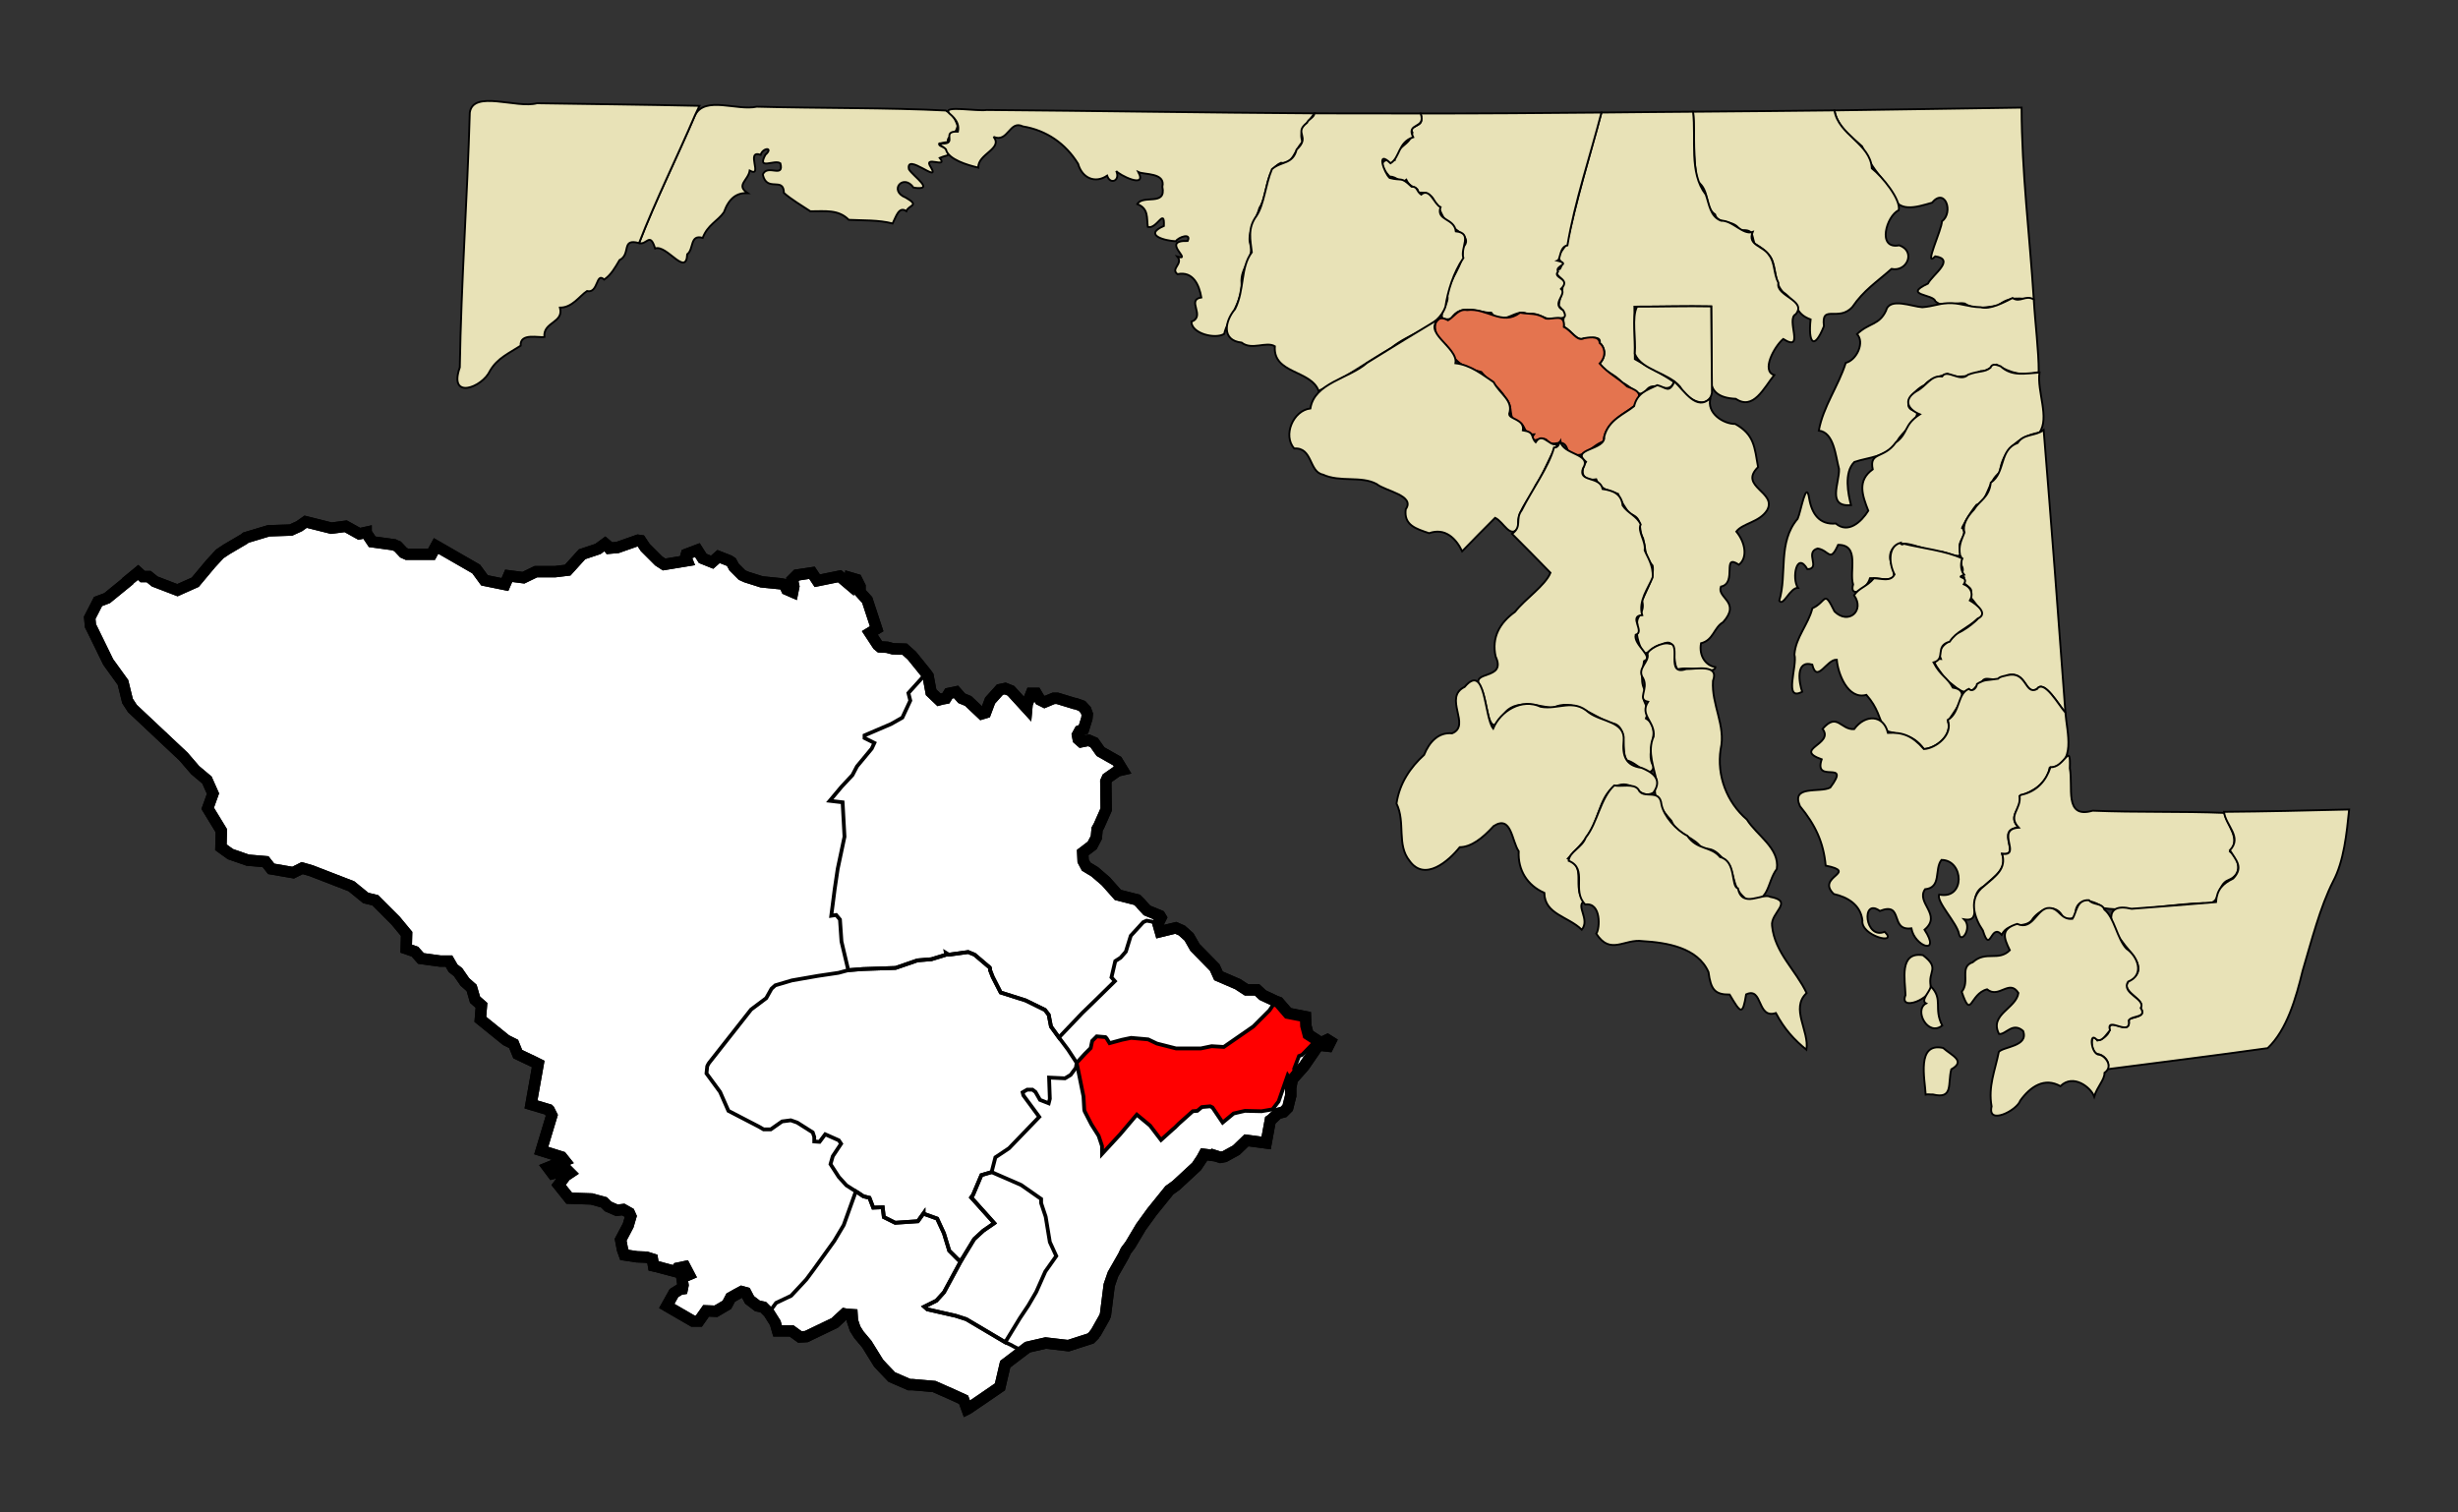 <?xml version="1.0" encoding="UTF-8" standalone="no"?>
<!-- Created with Arkyan's SVGCensus script -->
<svg
   xmlns:dc="http://purl.org/dc/elements/1.1/"
   xmlns:cc="http://web.resource.org/cc/"
   xmlns:rdf="http://www.w3.org/1999/02/22-rdf-syntax-ns#"
   xmlns:svg="http://www.w3.org/2000/svg"
   xmlns="http://www.w3.org/2000/svg"
   xmlns:sodipodi="http://sodipodi.sourceforge.net/DTD/sodipodi-0.dtd"
   xmlns:inkscape="http://www.inkscape.org/namespaces/inkscape"
   version="1.0"
   width="650"
   height="400"
   id="svg3486"
   sodipodi:version="0.32"
   inkscape:version="0.45"
   sodipodi:docname="outputmap.svg"
   inkscape:output_extension="org.inkscape.output.svg.inkscape"
   sodipodi:docbase="C:\files\wikibot"
   sodipodi:modified="true">
  <rect width="100%" height="100%" fill="#333333" stroke="none"/>
  <defs
     id="defs3524" />
  <sodipodi:namedview
     inkscape:window-height="579"
     inkscape:window-width="748"
     inkscape:pageshadow="2"
     inkscape:pageopacity="0.0"
     guidetolerance="10.0"
     gridtolerance="10.0"
     objecttolerance="10.0"
     borderopacity="1.0"
     bordercolor="#666666"
     pagecolor="#ffffff"
     id="base"
     width="650px"
     height="400px"
     inkscape:zoom="0.945"
     inkscape:cx="325"
     inkscape:cy="200"
     inkscape:window-x="66"
     inkscape:window-y="66"
     inkscape:current-layer="svg3486" />
  <path
     id="027"
     style="fill:#ffffff;fill-opacity:1;fill-rule:evenodd;stroke:#000000;stroke-width:3px;stroke-linecap:butt;stroke-linejoin:miter;stroke-opacity:1"
     d="M 76.922,140.186 L 79.122,139.186 L 79.122,139.186 L 80.822,137.986 L 87.622,139.686 L 91.422,139.186 L 95.022,141.186 L 96.822,140.786 L 96.822,140.786 L 96.822,140.886 L 96.822,140.886 L 98.422,143.286 L 104.222,144.086 L 104.222,144.086 L 104.622,144.286 L 104.622,144.286 L 105.122,144.486 L 106.722,146.186 L 107.622,146.586 L 114.122,146.586 L 115.322,144.386 L 125.922,150.486 L 128.122,153.486 L 133.522,154.586 L 134.522,152.286 L 138.422,152.786 L 141.722,151.186 L 146.822,151.186 L 146.822,151.186 L 150.122,150.786 L 150.122,150.786 L 153.922,146.586 L 158.122,145.186 L 160.022,143.786 L 160.722,144.386 L 160.822,144.586 L 160.822,144.586 L 161.122,144.986 L 161.122,144.986 L 161.122,144.986 L 163.322,144.786 L 163.322,144.786 L 168.722,142.886 L 169.422,142.986 L 170.622,144.786 L 174.222,148.386 L 175.622,149.286 L 181.722,148.286 L 181.322,147.286 L 181.522,146.586 L 184.422,145.486 L 185.822,147.686 L 188.322,148.686 L 190.022,147.186 L 192.822,148.286 L 193.422,148.686 L 194.122,149.986 L 196.222,152.086 L 197.322,152.586 L 201.422,153.886 L 206.422,154.386 L 206.422,154.386 L 207.422,154.586 L 207.422,154.586 L 208.022,155.886 L 209.622,156.586 L 209.922,155.086 L 209.522,153.286 L 210.722,152.086 L 214.722,151.486 L 216.122,153.586 L 222.022,152.386 L 224.622,154.586 L 224.822,152.786 L 226.522,153.286 L 227.422,155.086 L 227.422,155.086 L 227.422,156.586 L 229.322,158.686 L 231.822,166.286 L 230.022,167.386 L 232.122,170.586 L 232.722,171.086 L 234.622,171.186 L 236.122,171.586 L 239.222,171.686 L 241.122,173.386 L 244.922,178.086 L 244.922,178.086 L 245.422,178.786 L 245.422,178.786 L 246.222,183.086 L 248.322,185.086 L 248.322,185.086 L 249.022,184.886 L 249.022,184.886 L 250.122,184.686 L 250.922,183.386 L 252.822,182.986 L 254.322,184.686 L 256.022,185.386 L 259.622,188.786 L 260.622,188.486 L 261.822,185.286 L 264.422,182.386 L 265.822,182.086 L 267.322,182.686 L 271.522,187.286 L 271.622,186.186 L 272.722,183.386 L 274.022,183.386 L 275.022,185.086 L 276.222,185.686 L 278.622,184.686 L 278.622,184.686 L 279.522,184.686 L 279.522,184.686 L 279.622,184.686 L 279.622,184.686 L 284.222,186.086 L 284.222,186.086 L 284.422,186.086 L 284.422,186.086 L 286.122,186.686 L 286.122,186.686 L 287.122,187.786 L 287.522,188.886 L 287.422,189.986 L 286.522,192.886 L 285.522,193.286 L 284.922,194.386 L 285.122,195.486 L 285.922,196.186 L 287.922,195.786 L 289.322,196.386 L 291.022,198.786 L 295.422,201.286 L 296.822,203.586 L 295.522,203.886 L 292.822,205.786 L 292.422,206.686 L 292.522,214.086 L 290.622,218.386 L 290.122,219.286 L 289.922,221.486 L 288.822,223.586 L 286.322,225.486 L 286.422,227.686 L 287.222,229.186 L 289.522,230.586 L 292.422,233.086 L 295.622,236.686 L 300.722,237.986 L 301.622,238.886 L 301.622,238.886 L 302.122,239.486 L 302.122,239.486 L 303.322,240.786 L 306.722,242.186 L 307.022,242.686 L 306.222,244.286 L 306.822,246.386 L 310.922,245.386 L 312.522,246.086 L 314.422,247.786 L 316.022,250.586 L 321.222,255.886 L 322.222,258.086 L 327.322,260.286 L 329.622,261.786 L 332.422,261.786 L 333.922,263.186 L 337.322,264.786 L 338.122,265.086 L 340.622,267.986 L 345.222,268.886 L 345.322,271.286 L 345.922,273.586 L 349.322,275.786 L 351.022,274.986 L 351.022,274.986 L 351.822,275.486 L 351.222,276.686 L 348.622,276.386 L 348.122,277.186 L 344.822,281.986 L 344.822,281.986 L 341.722,285.486 L 341.722,285.486 L 341.322,287.786 L 341.322,289.786 L 340.522,292.986 L 339.422,294.086 L 337.922,294.486 L 336.222,296.086 L 335.922,296.286 L 334.822,302.286 L 329.622,301.586 L 326.922,304.186 L 326.922,304.186 L 323.822,305.886 L 322.722,306.086 L 320.822,305.486 L 320.722,305.586 L 320.722,305.586 L 318.422,305.286 L 318.422,305.286 L 317.822,306.386 L 316.422,308.486 L 316.422,308.486 L 311.022,313.486 L 311.022,313.486 L 309.222,314.786 L 309.222,314.786 L 304.622,320.486 L 304.622,320.486 L 301.722,324.486 L 298.922,329.186 L 298.922,329.186 L 297.722,330.786 L 297.722,330.786 L 297.122,332.086 L 294.322,336.986 L 293.322,339.886 L 292.322,347.786 L 292.022,348.486 L 289.822,352.386 L 289.422,352.886 L 289.422,352.886 L 289.322,353.086 L 289.322,353.086 L 288.422,353.986 L 282.522,355.886 L 276.522,355.186 L 271.722,356.286 L 270.422,357.286 L 265.822,360.786 L 264.422,366.786 L 259.322,370.286 L 259.322,370.286 L 255.922,372.586 L 255.922,372.586 L 255.722,372.686 L 255.722,372.686 L 254.822,370.186 L 252.222,368.986 L 247.022,366.686 L 241.222,366.186 L 240.422,366.186 L 235.822,364.186 L 233.622,361.886 L 233.522,361.786 L 232.322,360.486 L 232.322,360.486 L 229.222,355.486 L 227.122,352.986 L 226.122,351.386 L 225.422,349.286 L 225.322,347.686 L 223.822,347.586 L 223.822,347.586 L 223.322,347.486 L 220.722,349.886 L 213.222,353.486 L 211.522,353.586 L 209.322,351.986 L 205.622,351.986 L 205.022,349.886 L 203.322,347.186 L 203.322,347.186 L 201.822,345.686 L 200.322,345.386 L 198.222,343.786 L 197.222,341.886 L 197.222,341.886 L 196.122,341.586 L 194.622,342.386 L 193.222,343.186 L 192.222,345.086 L 189.322,346.786 L 186.722,346.686 L 184.822,349.386 L 183.222,349.386 L 176.322,345.386 L 178.222,341.986 L 179.822,340.986 L 180.422,340.886 L 180.622,339.886 L 180.622,339.886 L 180.322,337.886 L 182.222,337.086 L 181.122,334.986 L 181.122,334.986 L 179.222,335.386 L 178.622,336.286 L 173.722,334.986 L 173.722,334.986 L 172.822,334.786 L 172.522,332.986 L 170.922,332.486 L 168.422,332.386 L 168.422,332.386 L 165.122,331.886 L 164.622,330.486 L 164.122,327.886 L 166.122,324.086 L 166.822,321.686 L 166.422,320.786 L 164.822,319.886 L 163.122,320.086 L 160.822,319.086 L 159.722,317.986 L 156.422,317.086 L 150.522,316.886 L 147.722,313.386 L 149.522,310.986 L 150.722,310.186 L 149.922,309.386 L 146.122,310.386 L 144.922,308.786 L 149.322,306.986 L 148.522,305.986 L 143.122,304.286 L 145.922,294.986 L 145.222,293.586 L 145.122,293.486 L 145.122,293.486 L 140.422,292.086 L 142.322,281.386 L 141.122,280.786 L 136.922,278.786 L 135.822,276.086 L 133.822,275.086 L 127.022,269.586 L 127.322,265.886 L 125.622,264.386 L 124.722,261.286 L 122.922,259.686 L 121.122,257.086 L 119.822,256.086 L 118.722,254.186 L 116.422,254.186 L 116.422,254.186 L 111.322,253.486 L 109.722,251.686 L 107.422,250.886 L 107.522,246.986 L 104.622,243.486 L 99.222,238.086 L 96.722,237.486 L 92.922,234.386 L 82.322,230.286 L 79.922,229.586 L 77.522,230.786 L 71.722,229.786 L 70.222,227.886 L 65.522,227.486 L 60.922,225.886 L 58.422,224.086 L 58.522,219.686 L 54.922,213.786 L 56.322,209.886 L 54.722,206.286 L 51.622,203.686 L 48.522,200.086 L 35.022,187.386 L 33.722,185.386 L 32.522,180.486 L 28.622,175.086 L 24.522,166.686 L 23.922,165.486 L 23.722,163.386 L 25.922,159.086 L 28.322,158.186 L 33.722,153.786 L 33.722,153.786 L 33.722,153.686 L 33.722,153.686 L 35.922,151.886 L 35.922,151.886 L 36.522,151.386 L 36.522,151.386 L 37.722,152.486 L 39.322,152.486 L 40.922,153.786 L 46.922,156.086 L 51.622,153.986 L 55.722,149.086 L 58.122,146.486 L 58.122,146.486 L 59.922,145.286 L 59.922,145.286 L 64.522,142.586 L 65.022,142.186 L 71.022,140.386 L 76.922,140.186 z " />
  <path
     id="26000"
     style="fill:none;fill-rule:evenodd;stroke:#000000;stroke-width:1px;stroke-linecap:butt;stroke-linejoin:miter;stroke-opacity:1"
     d="M 244.922,178.086 L 245.422,178.786 L 245.422,178.786 L 246.222,183.086 L 248.322,185.086 L 248.322,185.086 L 249.022,184.886 L 249.022,184.886 L 250.122,184.686 L 250.922,183.386 L 252.822,182.986 L 254.322,184.686 L 256.022,185.386 L 259.622,188.786 L 260.622,188.486 L 261.822,185.286 L 264.422,182.386 L 265.822,182.086 L 267.322,182.686 L 271.522,187.286 L 271.622,186.186 L 272.722,183.386 L 274.022,183.386 L 275.022,185.086 L 276.222,185.686 L 278.622,184.686 L 278.622,184.686 L 279.522,184.686 L 279.522,184.686 L 279.622,184.686 L 279.622,184.686 L 284.222,186.086 L 284.222,186.086 L 284.422,186.086 L 284.422,186.086 L 286.122,186.686 L 286.122,186.686 L 287.122,187.786 L 287.522,188.886 L 287.422,189.986 L 286.522,192.886 L 285.522,193.286 L 284.922,194.386 L 285.122,195.486 L 285.922,196.186 L 287.922,195.786 L 289.322,196.386 L 291.022,198.786 L 295.422,201.286 L 296.822,203.586 L 296.822,203.586 L 295.522,203.886 L 292.822,205.786 L 292.422,206.686 L 292.522,214.086 L 290.622,218.386 L 290.122,219.286 L 289.922,221.486 L 288.822,223.586 L 286.322,225.486 L 286.422,227.686 L 287.222,229.186 L 289.522,230.586 L 292.422,233.086 L 295.622,236.686 L 300.722,237.986 L 301.622,238.886 L 301.622,238.886 L 302.122,239.486 L 302.122,239.486 L 303.322,240.786 L 306.722,242.186 L 306.722,242.186 L 305.922,243.986 L 305.922,243.986 L 303.222,243.486 L 302.322,243.886 L 299.022,247.486 L 297.722,251.686 L 296.322,253.286 L 294.922,254.186 L 293.922,258.486 L 293.922,258.486 L 294.822,259.486 L 289.522,264.686 L 286.222,267.886 L 280.022,274.386 L 280.022,274.386 L 277.922,271.486 L 277.322,268.386 L 277.322,268.386 L 277.022,267.986 L 277.022,267.986 L 276.322,267.086 L 276.322,267.086 L 271.222,264.586 L 264.622,262.486 L 262.522,258.386 L 261.822,256.586 L 261.822,256.186 L 261.722,255.886 L 257.722,252.486 L 257.722,252.486 L 256.022,251.786 L 250.922,252.486 L 250.922,252.486 L 250.122,251.986 L 250.122,251.986 L 250.222,252.486 L 250.222,252.486 L 246.322,253.686 L 242.622,253.986 L 236.822,255.986 L 228.122,256.286 L 224.322,256.586 L 224.322,256.586 L 222.522,248.986 L 222.122,243.186 L 221.122,241.986 L 219.822,242.186 L 220.222,239.086 L 220.222,239.086 L 220.722,235.186 L 220.722,235.186 L 221.522,229.786 L 223.322,221.286 L 223.322,221.286 L 222.822,212.186 L 222.822,212.186 L 219.422,211.786 L 219.422,211.786 L 222.522,208.086 L 222.522,208.086 L 225.422,204.986 L 226.622,202.686 L 230.522,197.986 L 230.522,197.986 L 231.222,196.486 L 231.222,196.486 L 228.622,195.186 L 228.622,195.186 L 228.622,194.486 L 235.622,191.486 L 235.622,191.486 L 238.622,189.786 L 240.722,185.286 L 240.222,183.286 L 240.222,183.286 L 244.922,178.086 z " />
  <path
     id="19125"
     style="fill:none;fill-rule:evenodd;stroke:#000000;stroke-width:1px;stroke-linecap:butt;stroke-linejoin:miter;stroke-opacity:1"
     d="M 250.922,252.486 L 256.022,251.786 L 257.722,252.486 L 257.722,252.486 L 261.722,255.886 L 261.822,256.186 L 261.822,256.586 L 262.522,258.386 L 264.622,262.486 L 271.222,264.586 L 276.322,267.086 L 276.322,267.086 L 277.022,267.986 L 277.022,267.986 L 277.322,268.386 L 277.322,268.386 L 277.922,271.486 L 280.022,274.386 L 280.022,274.386 L 282.422,277.586 L 284.722,281.086 L 284.722,281.086 L 284.522,282.386 L 283.122,284.286 L 281.622,285.186 L 277.422,284.986 L 277.422,284.986 L 277.622,290.586 L 277.322,291.786 L 277.322,291.786 L 275.022,290.886 L 273.822,288.786 L 273.022,288.186 L 271.622,288.186 L 270.422,288.886 L 270.422,288.886 L 270.622,289.686 L 274.822,295.386 L 274.822,295.386 L 266.822,303.686 L 263.222,306.086 L 263.222,306.086 L 262.222,309.986 L 262.222,309.986 L 259.522,310.786 L 259.522,310.786 L 257.322,315.986 L 256.822,316.686 L 256.822,316.686 L 262.922,323.486 L 262.922,323.486 L 260.022,325.486 L 260.022,325.486 L 257.622,327.686 L 254.222,333.286 L 254.222,333.286 L 253.422,333.186 L 251.022,330.786 L 249.622,326.186 L 247.822,322.286 L 247.822,322.286 L 244.222,320.986 L 244.222,320.986 L 244.222,320.886 L 244.222,320.886 L 242.722,322.986 L 236.722,323.386 L 233.722,321.886 L 233.422,319.286 L 230.922,319.386 L 229.922,316.786 L 228.322,316.386 L 226.822,315.386 L 226.322,315.086 L 226.322,315.086 L 223.822,313.486 L 221.822,311.286 L 219.622,307.886 L 220.222,305.786 L 222.422,302.486 L 221.822,301.586 L 221.822,301.586 L 218.222,299.986 L 218.222,299.986 L 216.722,301.986 L 216.722,301.986 L 215.322,301.886 L 215.322,301.886 L 215.322,300.686 L 214.922,299.486 L 210.822,296.886 L 209.122,296.286 L 206.822,296.586 L 203.822,298.686 L 201.922,298.686 L 200.722,297.986 L 192.622,293.786 L 190.422,288.786 L 186.822,283.886 L 186.822,283.886 L 187.022,281.986 L 187.322,281.386 L 187.522,281.086 L 198.622,266.986 L 202.622,263.986 L 204.022,261.486 L 205.022,260.586 L 209.422,259.286 L 216.322,258.086 L 221.722,257.286 L 224.322,256.586 L 224.322,256.586 L 228.122,256.286 L 236.822,255.986 L 242.622,253.986 L 246.322,253.686 L 250.222,252.486 L 250.222,252.486 L 250.922,252.486 z " />
  <path
     id="56725"
     style="fill:none;fill-rule:evenodd;stroke:#000000;stroke-width:1px;stroke-linecap:butt;stroke-linejoin:miter;stroke-opacity:1"
     d="M 244.222,320.886 L 244.222,320.986 L 244.222,320.986 L 247.822,322.286 L 247.822,322.286 L 249.622,326.186 L 251.022,330.786 L 253.422,333.186 L 254.222,333.286 L 254.222,333.286 L 249.622,341.786 L 247.622,343.986 L 244.422,345.586 L 244.422,345.586 L 245.222,346.286 L 252.722,347.986 L 255.522,348.886 L 255.522,348.886 L 265.822,354.986 L 265.822,354.986 L 267.522,355.786 L 267.522,355.786 L 268.022,356.086 L 268.022,356.086 L 270.022,357.086 L 270.422,357.286 L 270.422,357.286 L 265.822,360.786 L 264.422,366.786 L 264.422,366.786 L 259.322,370.286 L 259.322,370.286 L 255.922,372.586 L 255.922,372.586 L 255.722,372.686 L 255.722,372.686 L 254.822,370.186 L 252.222,368.986 L 247.022,366.686 L 241.222,366.186 L 241.222,366.186 L 240.422,366.186 L 235.822,364.186 L 233.622,361.886 L 233.522,361.786 L 233.522,361.786 L 232.322,360.486 L 232.322,360.486 L 229.222,355.486 L 227.122,352.986 L 226.122,351.386 L 225.422,349.286 L 225.322,347.686 L 223.822,347.586 L 223.822,347.586 L 223.322,347.486 L 220.722,349.886 L 213.222,353.486 L 211.522,353.586 L 209.322,351.986 L 205.622,351.986 L 205.022,349.886 L 203.322,347.186 L 203.322,347.186 L 205.222,344.586 L 209.222,342.686 L 213.222,338.386 L 215.222,335.686 L 220.622,328.186 L 223.122,323.986 L 226.322,315.086 L 226.322,315.086 L 226.822,315.386 L 228.322,316.386 L 229.922,316.786 L 230.922,319.386 L 233.422,319.286 L 233.722,321.886 L 236.722,323.386 L 242.722,322.986 L 244.222,320.886 z " />
  <path
     id="25750"
     style="fill:#ff0000;fill-rule:evenodd;stroke:#000000;stroke-width:1px;stroke-linecap:butt;stroke-linejoin:miter;stroke-opacity:1"
     d="M 337.322,264.786 L 338.122,265.086 L 340.622,267.986 L 345.222,268.886 L 345.322,271.286 L 345.922,273.586 L 349.322,275.786 L 351.022,274.986 L 351.022,274.986 L 351.822,275.486 L 351.222,276.686 L 348.622,276.386 L 348.122,277.186 L 348.122,277.186 L 347.422,275.786 L 347.422,275.786 L 344.322,278.986 L 343.522,279.286 L 342.222,282.686 L 342.322,283.186 L 341.122,285.286 L 341.122,285.286 L 340.522,284.386 L 340.522,284.386 L 338.122,291.286 L 336.522,293.386 L 333.622,293.886 L 329.222,293.786 L 326.222,294.486 L 323.322,296.886 L 323.322,296.886 L 320.622,292.886 L 320.022,292.586 L 317.822,292.786 L 316.622,293.786 L 315.422,293.886 L 315.422,293.886 L 311.722,297.186 L 310.722,298.186 L 310.022,298.786 L 307.022,301.486 L 307.022,301.486 L 304.122,297.686 L 300.622,294.786 L 300.622,294.786 L 296.222,299.986 L 291.422,305.186 L 291.422,305.186 L 291.422,303.086 L 291.422,303.086 L 290.522,300.386 L 288.622,297.386 L 286.822,293.886 L 286.822,293.886 L 286.722,293.486 L 286.722,293.486 L 286.522,289.986 L 284.722,281.086 L 284.722,281.086 L 286.922,278.686 L 288.422,277.186 L 288.822,275.286 L 290.022,274.086 L 292.322,274.286 L 292.322,274.286 L 292.622,274.586 L 293.422,275.886 L 293.422,275.886 L 296.722,274.986 L 299.122,274.486 L 303.622,274.886 L 305.922,275.986 L 311.022,277.286 L 317.522,277.286 L 320.422,276.686 L 323.622,276.886 L 323.622,276.886 L 331.422,271.486 L 335.722,267.186 L 337.322,264.786 z " />
  <path
     id="70487"
     style="fill:none;fill-rule:evenodd;stroke:#000000;stroke-width:1px;stroke-linecap:butt;stroke-linejoin:miter;stroke-opacity:1"
     d="M 262.222,309.986 L 270.022,313.386 L 275.322,317.086 L 275.322,318.186 L 276.522,321.786 L 277.622,328.486 L 279.322,332.186 L 279.322,332.186 L 276.422,336.286 L 274.822,339.886 L 274.422,340.786 L 274.022,341.686 L 274.022,341.686 L 271.922,345.286 L 271.122,346.486 L 271.122,346.486 L 269.722,348.586 L 265.822,354.986 L 265.822,354.986 L 255.522,348.886 L 255.522,348.886 L 252.722,347.986 L 245.222,346.286 L 244.422,345.586 L 244.422,345.586 L 247.622,343.986 L 249.622,341.786 L 254.222,333.286 L 254.222,333.286 L 257.622,327.686 L 260.022,325.486 L 260.022,325.486 L 262.922,323.486 L 262.922,323.486 L 256.822,316.686 L 256.822,316.686 L 257.322,315.986 L 259.522,310.786 L 259.522,310.786 L 262.222,309.986 z " />
  <path
     id="path3494"
     style="fill:none;fill-opacity:1;fill-rule:evenodd;stroke:#000000;stroke-width:3px;stroke-linecap:butt;stroke-linejoin:miter;stroke-opacity:1"
     d="M 76.922,140.186 L 79.122,139.186 L 79.122,139.186 L 80.822,137.986 L 87.622,139.686 L 91.422,139.186 L 95.022,141.186 L 96.822,140.786 L 96.822,140.786 L 96.822,140.886 L 96.822,140.886 L 98.422,143.286 L 104.222,144.086 L 104.222,144.086 L 104.622,144.286 L 104.622,144.286 L 105.122,144.486 L 106.722,146.186 L 107.622,146.586 L 114.122,146.586 L 115.322,144.386 L 125.922,150.486 L 128.122,153.486 L 133.522,154.586 L 134.522,152.286 L 138.422,152.786 L 141.722,151.186 L 146.822,151.186 L 146.822,151.186 L 150.122,150.786 L 150.122,150.786 L 153.922,146.586 L 158.122,145.186 L 160.022,143.786 L 160.722,144.386 L 160.822,144.586 L 160.822,144.586 L 161.122,144.986 L 161.122,144.986 L 161.122,144.986 L 163.322,144.786 L 163.322,144.786 L 168.722,142.886 L 169.422,142.986 L 170.622,144.786 L 174.222,148.386 L 175.622,149.286 L 181.722,148.286 L 181.322,147.286 L 181.522,146.586 L 184.422,145.486 L 185.822,147.686 L 188.322,148.686 L 190.022,147.186 L 192.822,148.286 L 193.422,148.686 L 194.122,149.986 L 196.222,152.086 L 197.322,152.586 L 201.422,153.886 L 206.422,154.386 L 206.422,154.386 L 207.422,154.586 L 207.422,154.586 L 208.022,155.886 L 209.622,156.586 L 209.922,155.086 L 209.522,153.286 L 210.722,152.086 L 214.722,151.486 L 216.122,153.586 L 222.022,152.386 L 224.622,154.586 L 224.822,152.786 L 226.522,153.286 L 227.422,155.086 L 227.422,155.086 L 227.422,156.586 L 229.322,158.686 L 231.822,166.286 L 230.022,167.386 L 232.122,170.586 L 232.722,171.086 L 234.622,171.186 L 236.122,171.586 L 239.222,171.686 L 241.122,173.386 L 244.922,178.086 L 244.922,178.086 L 245.422,178.786 L 245.422,178.786 L 246.222,183.086 L 248.322,185.086 L 248.322,185.086 L 249.022,184.886 L 249.022,184.886 L 250.122,184.686 L 250.922,183.386 L 252.822,182.986 L 254.322,184.686 L 256.022,185.386 L 259.622,188.786 L 260.622,188.486 L 261.822,185.286 L 264.422,182.386 L 265.822,182.086 L 267.322,182.686 L 271.522,187.286 L 271.622,186.186 L 272.722,183.386 L 274.022,183.386 L 275.022,185.086 L 276.222,185.686 L 278.622,184.686 L 278.622,184.686 L 279.522,184.686 L 279.522,184.686 L 279.622,184.686 L 279.622,184.686 L 284.222,186.086 L 284.222,186.086 L 284.422,186.086 L 284.422,186.086 L 286.122,186.686 L 286.122,186.686 L 287.122,187.786 L 287.522,188.886 L 287.422,189.986 L 286.522,192.886 L 285.522,193.286 L 284.922,194.386 L 285.122,195.486 L 285.922,196.186 L 287.922,195.786 L 289.322,196.386 L 291.022,198.786 L 295.422,201.286 L 296.822,203.586 L 295.522,203.886 L 292.822,205.786 L 292.422,206.686 L 292.522,214.086 L 290.622,218.386 L 290.122,219.286 L 289.922,221.486 L 288.822,223.586 L 286.322,225.486 L 286.422,227.686 L 287.222,229.186 L 289.522,230.586 L 292.422,233.086 L 295.622,236.686 L 300.722,237.986 L 301.622,238.886 L 301.622,238.886 L 302.122,239.486 L 302.122,239.486 L 303.322,240.786 L 306.722,242.186 L 307.022,242.686 L 306.222,244.286 L 306.822,246.386 L 310.922,245.386 L 312.522,246.086 L 314.422,247.786 L 316.022,250.586 L 321.222,255.886 L 322.222,258.086 L 327.322,260.286 L 329.622,261.786 L 332.422,261.786 L 333.922,263.186 L 337.322,264.786 L 338.122,265.086 L 340.622,267.986 L 345.222,268.886 L 345.322,271.286 L 345.922,273.586 L 349.322,275.786 L 351.022,274.986 L 351.022,274.986 L 351.822,275.486 L 351.222,276.686 L 348.622,276.386 L 348.122,277.186 L 344.822,281.986 L 344.822,281.986 L 341.722,285.486 L 341.722,285.486 L 341.322,287.786 L 341.322,289.786 L 340.522,292.986 L 339.422,294.086 L 337.922,294.486 L 336.222,296.086 L 335.922,296.286 L 334.822,302.286 L 329.622,301.586 L 326.922,304.186 L 326.922,304.186 L 323.822,305.886 L 322.722,306.086 L 320.822,305.486 L 320.722,305.586 L 320.722,305.586 L 318.422,305.286 L 318.422,305.286 L 317.822,306.386 L 316.422,308.486 L 316.422,308.486 L 311.022,313.486 L 311.022,313.486 L 309.222,314.786 L 309.222,314.786 L 304.622,320.486 L 304.622,320.486 L 301.722,324.486 L 298.922,329.186 L 298.922,329.186 L 297.722,330.786 L 297.722,330.786 L 297.122,332.086 L 294.322,336.986 L 293.322,339.886 L 292.322,347.786 L 292.022,348.486 L 289.822,352.386 L 289.422,352.886 L 289.422,352.886 L 289.322,353.086 L 289.322,353.086 L 288.422,353.986 L 282.522,355.886 L 276.522,355.186 L 271.722,356.286 L 270.422,357.286 L 265.822,360.786 L 264.422,366.786 L 259.322,370.286 L 259.322,370.286 L 255.922,372.586 L 255.922,372.586 L 255.722,372.686 L 255.722,372.686 L 254.822,370.186 L 252.222,368.986 L 247.022,366.686 L 241.222,366.186 L 240.422,366.186 L 235.822,364.186 L 233.622,361.886 L 233.522,361.786 L 232.322,360.486 L 232.322,360.486 L 229.222,355.486 L 227.122,352.986 L 226.122,351.386 L 225.422,349.286 L 225.322,347.686 L 223.822,347.586 L 223.822,347.586 L 223.322,347.486 L 220.722,349.886 L 213.222,353.486 L 211.522,353.586 L 209.322,351.986 L 205.622,351.986 L 205.022,349.886 L 203.322,347.186 L 203.322,347.186 L 201.822,345.686 L 200.322,345.386 L 198.222,343.786 L 197.222,341.886 L 197.222,341.886 L 196.122,341.586 L 194.622,342.386 L 193.222,343.186 L 192.222,345.086 L 189.322,346.786 L 186.722,346.686 L 184.822,349.386 L 183.222,349.386 L 176.322,345.386 L 178.222,341.986 L 179.822,340.986 L 180.422,340.886 L 180.622,339.886 L 180.622,339.886 L 180.322,337.886 L 182.222,337.086 L 181.122,334.986 L 181.122,334.986 L 179.222,335.386 L 178.622,336.286 L 173.722,334.986 L 173.722,334.986 L 172.822,334.786 L 172.522,332.986 L 170.922,332.486 L 168.422,332.386 L 168.422,332.386 L 165.122,331.886 L 164.622,330.486 L 164.122,327.886 L 166.122,324.086 L 166.822,321.686 L 166.422,320.786 L 164.822,319.886 L 163.122,320.086 L 160.822,319.086 L 159.722,317.986 L 156.422,317.086 L 150.522,316.886 L 147.722,313.386 L 149.522,310.986 L 150.722,310.186 L 149.922,309.386 L 146.122,310.386 L 144.922,308.786 L 149.322,306.986 L 148.522,305.986 L 143.122,304.286 L 145.922,294.986 L 145.222,293.586 L 145.122,293.486 L 145.122,293.486 L 140.422,292.086 L 142.322,281.386 L 141.122,280.786 L 136.922,278.786 L 135.822,276.086 L 133.822,275.086 L 127.022,269.586 L 127.322,265.886 L 125.622,264.386 L 124.722,261.286 L 122.922,259.686 L 121.122,257.086 L 119.822,256.086 L 118.722,254.186 L 116.422,254.186 L 116.422,254.186 L 111.322,253.486 L 109.722,251.686 L 107.422,250.886 L 107.522,246.986 L 104.622,243.486 L 99.222,238.086 L 96.722,237.486 L 92.922,234.386 L 82.322,230.286 L 79.922,229.586 L 77.522,230.786 L 71.722,229.786 L 70.222,227.886 L 65.522,227.486 L 60.922,225.886 L 58.422,224.086 L 58.522,219.686 L 54.922,213.786 L 56.322,209.886 L 54.722,206.286 L 51.622,203.686 L 48.522,200.086 L 35.022,187.386 L 33.722,185.386 L 32.522,180.486 L 28.622,175.086 L 24.522,166.686 L 23.922,165.486 L 23.722,163.386 L 25.922,159.086 L 28.322,158.186 L 33.722,153.786 L 33.722,153.786 L 33.722,153.686 L 33.722,153.686 L 35.922,151.886 L 35.922,151.886 L 36.522,151.386 L 36.522,151.386 L 37.722,152.486 L 39.322,152.486 L 40.922,153.786 L 46.922,156.086 L 51.622,153.986 L 55.722,149.086 L 58.122,146.486 L 58.122,146.486 L 59.922,145.286 L 59.922,145.286 L 64.522,142.586 L 65.022,142.186 L 71.022,140.386 L 76.922,140.186 z " />
  <g
     id="g3496"
     transform="translate(121.299,26.92)">
    <path
       id="001"       style="opacity:1;color:#000000;fill:#e8e2b7;fill-opacity:1;fill-rule:evenodd;stroke:#000000;stroke-width:0.5;stroke-linecap:butt;stroke-linejoin:miter;marker:none;marker-start:none;marker-mid:none;marker-end:none;stroke-miterlimit:4;stroke-dasharray:none;stroke-dashoffset:0;stroke-opacity:1;visibility:visible;display:inline;overflow:visible;enable-background:accumulate"
       d="M 62.5,3.53 C 65.171,-1.67 73.629,2.455 78.823,1.294 C 95.233,1.734 113.773,1.537 128.798,2.309 C 130.334,3.291 131.018,3.703 131.926,6.357 C 131.372,9.286 129.091,8.736 129.333,10.656 C 127.17,10.889 125.606,11.311 129.283,12.346 C 129.755,14.748 129.763,13.766 127.208,14.839 C 129.585,17.872 122.518,13.876 124.9,17.382 C 127.499,21.828 118.152,13.262 119.061,17.85 C 120.225,19.795 126.183,23.582 120.282,22.701 C 117.603,18.859 113.579,23.495 118.225,25.345 C 122.125,27.562 118.944,27.248 118.392,28.925 C 116.36,27.528 115.644,30.465 114.745,32.187 C 111.041,31.216 106.896,31.41 103.152,31.217 C 100.41,28.401 96.831,28.976 92.997,28.958 C 90.649,27.411 88.036,25.874 86.004,24.107 C 85.936,19.676 81.489,24.096 80.417,19.239 C 81.616,16.346 86.098,20.36 85.068,16.277 C 83.563,15.118 78.779,18.283 81.103,14.019 C 83.348,11.998 80.467,12.042 79.848,14.019 C 75.723,12.608 80.647,20.183 76.954,18.201 C 76.565,20.788 73.218,22.039 76.385,24.14 C 73.666,24.039 71.535,25.317 70.129,29.226 C 68.509,31.549 65.83,32.515 64.524,36.001 C 61.058,34.995 62.238,39.002 60.435,40.326 C 60.155,46.45 54.997,37.65 51.944,38.795 C 50.532,34.264 49.777,37.99 47.695,37.373 C 52.039,26.131 57.692,14.782 62.5,3.53 z "
 />    <path
       id="023"       style="opacity:1;color:#000000;fill:#e8e2b7;fill-opacity:1;fill-rule:evenodd;stroke:#000000;stroke-width:0.5;stroke-linecap:butt;stroke-linejoin:miter;marker:none;marker-start:none;marker-mid:none;marker-end:none;stroke-miterlimit:4;stroke-dasharray:none;stroke-dashoffset:0;stroke-opacity:1;visibility:visible;display:inline;overflow:visible;enable-background:accumulate"
       d="M 62.5,3.53 C 57.679,14.818 52.048,26.101 47.695,37.373 C 42.832,36.013 45.677,40.295 42.525,41.873 C 41.326,43.909 40.295,45.78 38.46,47.026 C 36.269,44.898 36.974,50.786 33.927,50.054 C 31.957,51.356 30.053,54.448 26.783,54.437 C 27.875,58.528 22.281,58.131 22.662,62.194 C 21.313,62.511 16.165,60.987 16.378,64.508 C 13.424,66.447 10.245,67.752 8.298,71.116 C 6.26,75.589 -2.784,78.955 0.292,70.249 C 0.654,47.794 2.297,25.493 2.934,2.874 C 3.777,-3.233 15.395,1.86 20.694,0.385 C 35.02,0.62 49.347,0.748 63.671,1.071 C 63.281,1.89 62.89,2.71 62.5,3.53 z "
 />    <path
       id="043"       style="opacity:1;color:#000000;fill:#e8e2b7;fill-opacity:1;fill-rule:evenodd;stroke:#000000;stroke-width:0.5;stroke-linecap:butt;stroke-linejoin:miter;marker:none;marker-start:none;marker-mid:none;marker-end:none;stroke-miterlimit:4;stroke-dasharray:none;stroke-dashoffset:0;stroke-opacity:1;visibility:visible;display:inline;overflow:visible;enable-background:accumulate"
       d="M 226.312,3.061 C 223.499,6.919 222.165,7.358 223.116,10.69 C 221.097,12.544 220.648,16.737 217.428,16.144 C 213.153,18.043 214.024,24.69 211.757,28.055 C 211.015,30.842 208.358,34.77 209.348,37.741 C 210.385,41.586 206.62,43.762 207.023,48.013 C 207.262,52.823 203.364,57.404 202.422,61.396 C 200.064,62.838 193.819,61.334 193.757,58.167 C 197.647,56.702 192.304,52.405 196.383,51.743 C 195.8,48.378 194.17,44.732 190.076,45.587 C 188.146,44.092 191.67,42.906 190.06,40.953 C 194.288,42.231 185.416,36.591 192.77,36.804 C 193.861,34.6 190.301,35.755 189.641,36.888 C 186.862,36.775 180.888,35.264 186.48,32.839 C 186.69,27.789 184.597,33.848 182.23,33.09 C 181.889,30.74 182.513,28.262 179.453,27.051 C 180.984,24.448 187.174,27.716 186.078,22.467 C 186.979,18.668 181.254,19.341 179.738,18.586 C 182.169,23.204 174.473,19.248 173.866,18.285 C 175.073,20.795 172.306,22.107 171.474,19.54 C 168.348,21.668 164.869,20.238 163.795,16.395 C 160.487,11.024 155.398,7.529 149.19,6.508 C 145.601,4.737 145.32,10.944 141.428,9.268 C 144.048,12.409 137.17,13.83 137.413,17.415 C 134.312,16.703 129.697,15.224 128.898,12.815 C 129.258,12.348 125.492,10.642 127.811,11.041 C 132.073,11.208 127.346,7.702 132.016,7.88 C 132.719,4.795 129.425,3.082 129.634,2.877 C 128.008,0.912 137.126,2.569 139.616,2.164 C 168.515,2.392 197.412,2.877 226.312,3.061 z "
 />    <path
       id="015"       style="opacity:1;color:#000000;fill:#e8e2b7;fill-opacity:1;fill-rule:evenodd;stroke:#000000;stroke-width:0.5;stroke-linecap:butt;stroke-linejoin:miter;marker:none;marker-start:none;marker-mid:none;marker-end:none;stroke-miterlimit:4;stroke-dasharray:none;stroke-dashoffset:0;stroke-opacity:1;visibility:visible;display:inline;overflow:visible;enable-background:accumulate"
       d="M 363.808,2.275 C 380.304,2.012 396.798,1.822 413.293,1.539 C 413.314,18.5 415.439,35.368 416.522,52.279 C 412.864,52.113 410.098,51.264 406.969,54.002 C 404.125,54.137 401.195,55.28 398.254,53.349 C 395.436,52.859 392.918,54.823 390.474,52.747 C 390.073,50.828 381.711,51.269 388.523,48.085 C 389.793,45.655 395.852,41.72 390.474,40.869 C 387.207,44.201 392.271,33.711 392.22,31.64 C 395.38,29.248 393.066,22.551 389.617,26.687 C 385.477,27.866 380.24,29.707 378.874,23.785 C 375.743,19.277 373.021,16.719 371.119,11.794 C 368.084,9.05 364.578,6.656 363.808,2.275 z "
 />    <path
       id="025"       style="opacity:1;color:#000000;fill:#e8e2b7;fill-opacity:1;fill-rule:evenodd;stroke:#000000;stroke-width:0.5;stroke-linecap:butt;stroke-linejoin:miter;marker:none;marker-start:none;marker-mid:none;marker-end:none;stroke-miterlimit:4;stroke-dasharray:none;stroke-dashoffset:0;stroke-opacity:1;visibility:visible;display:inline;overflow:visible;enable-background:accumulate"
       d="M 363.808,2.275 C 364.846,8.829 373.329,11.025 373.695,17.599 C 376.438,19.753 381.432,25.843 380.805,28.69 C 377.601,30.084 374.947,39.115 380.939,37.958 C 385.39,39.498 383.039,45.064 378.898,44.198 C 374.87,47.756 371.556,49.852 368.559,54.253 C 364.869,58.337 360.259,53.336 361.031,59.338 C 358.364,65.996 356.824,63.614 357.501,57.565 C 353.053,55.906 354.68,53.517 350.157,50.271 C 348.127,48.092 348.434,45.26 347.497,42.341 C 346.872,40.283 344.642,38.582 342.663,37.507 C 341.835,35.011 342.492,33.68 338.815,33.994 C 337.354,30.941 332.981,32.611 332.24,29.795 C 329.302,27.807 331.036,23.553 327.59,21.062 C 326.289,15.017 326.961,8.762 326.419,2.626 C 338.888,2.519 351.337,2.424 363.808,2.275 z "
 />    <path
       id="005"       style="opacity:1;color:#000000;fill:#e8e2b7;fill-opacity:1;fill-rule:evenodd;stroke:#000000;stroke-width:0.5;stroke-linecap:butt;stroke-linejoin:miter;marker:none;marker-start:none;marker-mid:none;marker-end:none;stroke-miterlimit:4;stroke-dasharray:none;stroke-dashoffset:0;stroke-opacity:1;visibility:visible;display:inline;overflow:visible;enable-background:accumulate"
       d="M 326.419,2.626 C 327.267,10.008 325.282,18.696 329.781,24.542 C 330.724,27.109 330.912,30.331 333.813,31.451 C 336.919,31.344 339.592,35.318 342.178,34.429 C 340.732,38.013 344.983,38.046 346.527,40.568 C 348.077,42.448 347.708,45.473 348.986,47.896 C 348.179,51.425 356.637,52.486 353.57,56.193 C 350.873,57.439 356.141,66.429 350.258,62.734 C 347.899,64.708 344.374,71.216 347.882,72.27 C 345.155,75.651 342.373,81.727 337.716,78.557 C 333.096,78.344 330.265,76.496 331.354,71.171 C 331.312,65.534 331.287,59.511 331.22,54.119 C 324.458,53.982 317.681,54.204 310.911,54.186 C 310.967,58.82 310.973,63.422 311.028,68.054 C 314.421,70.08 318.395,71.991 321.366,74.11 C 319.935,78.008 316.037,73.127 313.905,76.502 C 311.838,78.699 310.232,75.1 307.582,74.294 C 305.827,71.913 303.428,71.886 301.71,69.225 C 303.757,67.032 302.886,64.676 301.726,63.788 C 302.405,60.783 295.51,63.875 297.594,62.533 C 295.698,63.544 294.377,60.527 292.258,59.556 C 291.698,56.465 293.259,56.332 290.936,53.951 C 291.116,51.134 292.233,50.852 291.823,47.594 C 293.005,47.193 288.21,45.033 291.221,44.198 C 292.17,42.589 291.555,42.67 290.669,41.053 C 291.286,39.653 292.845,38.247 293.178,37.005 C 295.736,25.516 299.056,14.192 302.195,2.844 C 310.269,2.734 318.344,2.713 326.419,2.626 z "
 />    <path
       id="013"       style="opacity:1;color:#000000;fill:#e8e2b7;fill-opacity:1;fill-rule:evenodd;stroke:#000000;stroke-width:0.5;stroke-linecap:butt;stroke-linejoin:miter;marker:none;marker-start:none;marker-mid:none;marker-end:none;stroke-miterlimit:4;stroke-dasharray:none;stroke-dashoffset:0;stroke-opacity:1;visibility:visible;display:inline;overflow:visible;enable-background:accumulate"
       d="M 254.383,3.095 C 270.323,3.115 286.256,2.988 302.195,2.844 C 299.193,14.426 295.095,26.546 293.195,37.975 C 291.085,38.335 291.397,41.713 290.568,42.024 C 294.315,42.995 289.751,43.323 290.719,44.901 C 289.088,46.718 294.355,46.632 291.505,49.485 C 293.172,50.878 288.808,53.424 292.057,55.122 C 293.73,58.04 290.818,56.866 288.895,57.515 C 286.928,57.466 284.803,55.316 282.906,56.394 C 279.932,53.848 276.113,60.033 273.053,55.775 C 270.053,55.979 265.014,52.956 262.413,57.414 C 257.129,58.322 262.24,53.462 261.426,51.325 C 261.788,46.641 266.097,43.253 265.458,38.628 C 268.6,35.574 262.988,34.105 262.162,32.237 C 259.798,31.077 259.867,28.203 258.13,26.716 C 257.505,24.287 255.335,23.861 253.714,24.057 C 253.824,22.148 251.877,23.327 250.587,20.619 C 249.058,21.865 248.171,19.719 246.203,19.791 C 242.585,15.951 244.693,14.975 247.491,15.441 C 247.65,11.711 251.747,11.588 252.225,8.13 C 250.963,6.173 255.45,6.653 254.383,4.266 L 254.517,3.982 L 254.383,3.095 z "
 />    <path
       id="021"       style="opacity:1;color:#000000;fill:#e8e2b7;fill-opacity:1;fill-rule:evenodd;stroke:#000000;stroke-width:0.5;stroke-linecap:butt;stroke-linejoin:miter;marker:none;marker-start:none;marker-mid:none;marker-end:none;stroke-miterlimit:4;stroke-dasharray:none;stroke-dashoffset:0;stroke-opacity:1;visibility:visible;display:inline;overflow:visible;enable-background:accumulate"
       d="M 226.312,3.061 C 235.669,3.092 245.026,3.101 254.383,3.095 C 255.927,7.323 250.395,5.373 252.409,9.368 C 248.347,10.741 248.949,14.732 246.42,16.261 C 242.564,12.543 244.68,18.722 246.186,20.142 C 249.496,21.022 249.065,19.664 251.974,22.451 C 253.624,22.398 253.183,23.591 254.517,24.542 C 256.823,22.576 258.025,27.218 259.636,27.854 C 258.44,31.53 263.278,30.666 263.684,34.261 C 268.297,34.748 264.803,38.583 265.675,41.321 C 262.997,45.252 261.558,50.095 260.941,54.152 C 259.041,59.842 251.314,61.13 246.704,65.043 C 240.523,68.65 232.841,73.968 227.416,76.469 C 225.345,70.866 215.295,71.995 215.822,64.658 C 213.536,63.282 209.754,65.818 207.04,63.688 C 201.629,63.114 202.603,57.962 205.3,54.821 C 207.87,49.74 206.667,43.823 209.733,39.799 C 209.392,36.653 208.519,33.451 210.954,30.213 C 213,27.169 213.313,21.979 215.053,17.817 C 217.55,15.626 220.549,16.643 221.583,12.632 C 225.412,9.085 220.657,8.392 224.333,5.545 C 224.694,4.57 226.15,4.227 226.312,3.061 z "
 />    <path
       id="029"       style="opacity:1;color:#000000;fill:#e8e2b7;fill-opacity:1;fill-rule:evenodd;stroke:#000000;stroke-width:0.5;stroke-linecap:butt;stroke-linejoin:miter;marker:none;marker-start:none;marker-mid:none;marker-end:none;stroke-miterlimit:4;stroke-dasharray:none;stroke-dashoffset:0;stroke-opacity:1;visibility:visible;display:inline;overflow:visible;enable-background:accumulate"
       d="M 416.522,52.279 C 416.872,58.533 417.84,65.841 417.827,71.467 C 413.6,72.697 410.261,71.698 406.618,69.51 C 404.816,70.481 403.835,71.395 402.486,71.233 C 400.002,72.501 396.368,73.368 393.703,71.935 C 391.64,72.744 389.379,72.891 387.614,74.913 C 384.774,76.252 380.599,81.246 385.824,81.939 C 385.245,85.252 381.933,87.048 380.441,89.672 C 378.005,94.036 372.9,93.925 369.078,95.256 C 366.23,98.07 367.446,103.81 368.191,106.682 C 361.695,107.214 365.168,100.791 365.021,97.119 C 364.105,93.742 363.737,87.434 359.676,86.958 C 360.801,80.627 364.88,75.159 366.798,69.049 C 369.756,68.276 371.848,63.569 369.781,61.446 C 372.981,58.371 375.624,59.15 377.459,55.223 C 378.361,51.62 384.396,54.192 387.028,54.336 C 390.16,54.065 391.036,53.424 393.686,53.266 C 396.89,53.062 399.08,54.289 402.469,54.336 C 405.007,55.025 408.563,53.074 410.901,51.894 C 412.987,53.241 414.28,50.937 416.522,52.279 z "
 />    <path
       id="510"       style="opacity:1;color:#000000;fill:#e8e2b7;fill-opacity:1;fill-rule:evenodd;stroke:#000000;stroke-width:0.5;stroke-linecap:butt;stroke-linejoin:miter;marker:none;marker-start:none;marker-mid:none;marker-end:none;stroke-miterlimit:4;stroke-dasharray:none;stroke-dashoffset:0;stroke-opacity:1;visibility:visible;display:inline;overflow:visible;enable-background:accumulate"
       d="M 331.22,54.905 C 331.308,61.908 331.334,69.823 331.421,76.937 C 330.463,81.88 324.557,78.727 322.989,75.365 C 319.832,71.592 312.728,70.963 311.011,66.649 C 311.351,62.642 310.134,57.064 311.597,54.186 C 318.138,54.196 324.686,53.982 331.22,54.119 L 331.22,54.905 z "
 />    <path
       id="path3508"       style="opacity:1;color:#000000;fill:#e4744f;fill-opacity:1;fill-rule:evenodd;stroke:#000000;stroke-width:0.5;stroke-linecap:butt;stroke-linejoin:miter;marker:none;marker-start:none;marker-mid:none;marker-end:none;stroke-miterlimit:4;stroke-dasharray:none;stroke-dashoffset:0;stroke-opacity:1;visibility:visible;display:inline;overflow:visible;enable-background:accumulate"
       d="M 266.646,55.089 C 271.831,54.407 275.898,59.398 280.665,55.775 C 283.339,56.249 284.919,55.722 287.457,57.314 C 289.313,57.74 292.613,55.745 292.258,59.556 C 294.377,60.527 295.698,63.544 297.594,62.533 C 298.39,62.436 301.564,61.624 301.726,63.788 C 302.916,64.672 303.767,67.089 301.71,69.225 C 304.077,71.952 306.319,72.779 308.987,75.298 C 312.52,76.62 313.04,77.485 310.827,80.501 C 308.15,82.581 303.113,84.724 302.73,89.819 C 299.259,90.998 297.316,95.321 293.345,92.479 C 292.241,87.895 289.45,92.14 287.657,89.4 C 286.31,88.34 282.182,91.152 284.362,87.962 C 281.251,88.164 282.52,85.296 280.029,84.633 C 277.145,83.742 279.246,80.912 276.75,78.242 C 275.006,75.213 272.475,74.052 270.41,71.45 C 265.417,70.356 263.303,68.637 261.081,64.352 C 257.412,62.875 256.879,55.202 261.627,57.782 C 263.244,56.862 264.33,54.667 266.646,55.089 z "
 />    <path
       id="031"       style="opacity:1;color:#000000;fill:#e8e2b7;fill-opacity:1;fill-rule:evenodd;stroke:#000000;stroke-width:0.5;stroke-linecap:butt;stroke-linejoin:miter;marker:none;marker-start:none;marker-mid:none;marker-end:none;stroke-miterlimit:4;stroke-dasharray:none;stroke-dashoffset:0;stroke-opacity:1;visibility:visible;display:inline;overflow:visible;enable-background:accumulate"
       d="M 259.77,57.08 C 254.049,60.785 264.386,64.824 263.584,69.141 C 267.643,69.598 270.836,72.244 273.688,74.143 C 275.409,77.381 278.952,78.969 277.804,82.508 C 277.688,84.022 281.903,83.841 281.417,86.891 C 284.699,87.395 283.354,88.547 284.797,90.019 C 286.947,86.701 289.022,92.69 291.271,89.835 C 288.729,92.751 287.519,97.393 284.813,101.412 C 283.136,105.226 279.316,108.84 280.33,112.537 C 278.056,115.838 276.413,111.126 274.073,110.027 C 271.124,112.936 268.251,115.917 265.357,118.877 C 263.684,115.379 260.797,112.612 256.625,114.093 C 253.149,112.921 249.892,111.982 250.435,107.777 C 253.031,104.093 245.018,102.968 242.723,101.077 C 238.579,98.861 233.105,100.714 228.52,98.591 C 224.81,97.879 225.855,91.348 220.942,91.692 C 217.865,88.211 220.678,81.633 225.224,81.103 C 226.291,74.288 235.456,73.228 240.194,69.05 C 246.694,65.021 253.201,61 259.77,57.08 z "
 />    <path
       id="035"       style="opacity:1;color:#000000;fill:#e8e2b7;fill-opacity:1;fill-rule:evenodd;stroke:#000000;stroke-width:0.5;stroke-linecap:butt;stroke-linejoin:miter;marker:none;marker-start:none;marker-mid:none;marker-end:none;stroke-miterlimit:4;stroke-dasharray:none;stroke-dashoffset:0;stroke-opacity:1;visibility:visible;display:inline;overflow:visible;enable-background:accumulate"
       d="M 407.772,69.961 C 410.785,72.734 414.338,71.811 418.027,71.601 C 417.321,76.599 420.788,83.596 418.011,87.493 C 412.5,88.356 407.967,92.629 407.555,98.016 C 404.238,100.341 404.434,105.794 401.365,106.598 C 399.638,108.61 396.88,113.61 397.685,112.687 C 399.117,115.136 396.184,115.909 397.032,118.409 C 398.202,121.967 393.316,118.786 391.428,118.944 C 387.329,118.821 381.838,115.063 379.417,117.907 C 377.02,120.86 380.169,123.291 379.417,125.903 C 377.096,126.745 375.886,125.855 373.21,125.987 C 372.357,129.107 367.637,131.432 368.738,127.65 C 367.641,124.185 370.612,117.14 364.779,117.171 C 362.584,122.076 362.449,118.594 359.349,118.135 C 355.828,119.17 360.308,123.432 356.665,123.628 C 353.797,118.694 352.475,126.082 354.151,128.547 C 352.051,128.465 350.245,133.644 349.22,131.943 C 351.351,124.919 348.74,116.514 354.076,110.283 C 354.934,108.441 356.333,99.765 357.117,104.841 C 357.808,109.015 359.872,111.921 364.16,111.533 C 367.422,114.316 370.911,111.118 372.758,108.154 C 371.108,103.945 369.816,100.158 373.929,97.213 C 372.933,92.462 376.895,94.523 380.005,90.126 C 383.459,87.571 382.023,85.494 386.393,82.659 C 383.438,81.462 381.712,78.953 385.422,76.586 C 388.236,75.144 389.164,72.335 392.281,72.638 C 393.659,70.512 396.988,74.329 399.14,72.169 C 402.226,71.029 403.471,71.61 405.062,70.329 C 405.518,69.018 406.864,69.629 407.772,69.961 z "
 />    <path
       id="003"       style="opacity:1;color:#000000;fill:#e8e2b7;fill-opacity:1;fill-rule:evenodd;stroke:#000000;stroke-width:0.5;stroke-linecap:butt;stroke-linejoin:miter;marker:none;marker-start:none;marker-mid:none;marker-end:none;stroke-miterlimit:4;stroke-dasharray:none;stroke-dashoffset:0;stroke-opacity:1;visibility:visible;display:inline;overflow:visible;enable-background:accumulate"
       d="M 321.517,74.026 C 324.049,76.3 327.388,82.085 331.036,78.292 C 329.883,82.429 334.544,85.234 337.56,85.201 C 342.625,88.026 342.662,91.299 343.616,96.611 C 338.321,101.82 348.784,103.194 345.975,108.053 C 343.936,111.237 339.553,111.424 337.861,113.658 C 340.22,116.516 340.939,120.544 338.547,122.44 C 333.841,119.279 338.261,127.299 333.779,128.229 C 332.644,131.286 339.192,132.217 334.37,137.63 C 331.895,139.051 331.83,142.4 328.527,143.201 C 327.905,146.577 329.834,149.154 332.324,149.508 C 332.151,151.654 325.636,149.079 322.303,150.127 C 320.575,147.697 322.718,141.006 317.954,143.636 C 315.424,144.082 315.163,145.877 313.219,145.962 C 311.775,142.587 311.259,140.899 311.697,138.183 C 311.215,135.849 313.87,135.341 312.935,131.892 C 314.353,128.62 316.203,125.625 315.729,122.691 C 313.59,120.144 314.086,119.212 313.203,115.448 C 311.628,112.712 313.531,110.154 309.606,108.94 C 308.708,107.69 307.116,105.36 306.595,103.704 C 304.499,102.847 301.85,102.695 300.806,99.839 C 297.236,100.422 296.324,97.992 298.113,95.222 C 293.776,91.712 303.354,92.172 302.926,88.574 C 304.042,84.023 308.387,82.556 310.827,80.501 C 311.672,77.043 313.996,76.343 316.967,74.946 C 319.354,75.562 319.966,77.186 321.517,74.026 z "
 />    <path
       id="011"       style="opacity:1;color:#000000;fill:#e8e2b7;fill-opacity:1;fill-rule:evenodd;stroke:#000000;stroke-width:0.5;stroke-linecap:butt;stroke-linejoin:miter;marker:none;marker-start:none;marker-mid:none;marker-end:none;stroke-miterlimit:4;stroke-dasharray:none;stroke-dashoffset:0;stroke-opacity:1;visibility:visible;display:inline;overflow:visible;enable-background:accumulate"
       d="M 419.131,86.791 C 421.13,111.365 423.077,136.751 424.886,161.536 C 423.155,159.737 419.245,152.569 417.358,155.33 C 413.983,157.108 414.759,150.388 409.479,151.666 C 406.825,154.653 403.099,150.59 402.603,154.209 C 400.782,154.075 400.911,156.153 399.525,155.581 C 397.319,157.382 394.968,153.235 392.984,153.005 C 393.256,151.69 387.51,146.813 391.947,147.35 C 390.439,143.934 394.608,143.062 395.661,140.675 C 397.496,140.588 403.355,136.027 402.419,135.155 C 401.909,133.084 399.853,131.488 399.307,130.22 C 401.836,128.372 396.016,127.57 398.254,125.652 C 395.843,126.308 398.627,124.628 397.451,122.708 C 397.163,121.699 397.784,120.866 397.016,119.914 C 396.574,117.316 397.395,115.953 398.187,113.925 C 397.629,112.119 398.687,109.944 400.696,107.853 C 402.202,105.364 404.701,104.726 405.146,100.726 C 409.137,98.04 407.283,92.023 412.256,90.22 C 413.849,87.707 416.931,88.484 419.131,86.791 z "
 />    <path
       id="033"       style="opacity:1;color:#000000;fill:#e8e2b7;fill-opacity:1;fill-rule:evenodd;stroke:#000000;stroke-width:0.5;stroke-linecap:butt;stroke-linejoin:miter;marker:none;marker-start:none;marker-mid:none;marker-end:none;stroke-miterlimit:4;stroke-dasharray:none;stroke-dashoffset:0;stroke-opacity:1;visibility:visible;display:inline;overflow:visible;enable-background:accumulate"
       d="M 291.338,89.702 C 291.86,93.436 299.835,93.013 297.31,96.929 C 295.941,100.771 301.784,98.826 302.513,102.416 C 305.158,102.793 307.479,103.612 307.799,106.765 C 309.144,108.821 311.597,109.526 312.567,111.784 C 311.671,113.597 313.998,116.257 313.621,118.626 C 314.327,120.407 315.935,122.504 315.745,125.736 C 314.588,128.681 311.877,131.963 312.968,135.774 C 309.213,135.975 313.834,140.173 311.229,140.976 C 310.639,143.685 316.219,146.772 313.454,147.936 C 313.021,150.754 312.208,154.105 314.223,156.367 C 311.744,158.585 315.555,159.27 313.955,163.092 C 318.65,165.919 313.273,171.818 316.013,175.79 C 315.23,179.584 311.385,174.561 308.953,174.217 C 307.047,171.98 309.656,164.719 304.671,164.313 C 299.621,162.406 294.52,157.46 289.297,160.382 C 284.856,159.562 278.032,157.673 275.813,163.092 C 271.921,168.922 272.213,158.29 270.305,155.021 C 266.902,150.059 277.278,153.265 274.207,146.698 C 273.087,141.625 275.318,137.78 279.343,134.887 C 282.002,131.475 287.284,128.012 288.711,124.565 C 285.356,121.078 281.943,117.698 278.54,114.26 C 281.352,112.286 279.275,110.455 281.083,108.07 C 283.802,102.618 288.303,96.501 289.648,91.441 C 290.822,91.504 290.928,90.446 291.338,89.702 z "
 />    <path
       id="041"       style="opacity:1;color:#000000;fill:#e8e2b7;fill-opacity:1;fill-rule:evenodd;stroke:#000000;stroke-width:0.5;stroke-linecap:butt;stroke-linejoin:miter;marker:none;marker-start:none;marker-mid:none;marker-end:none;stroke-miterlimit:4;stroke-dasharray:none;stroke-dashoffset:0;stroke-opacity:1;visibility:visible;display:inline;overflow:visible;enable-background:accumulate"
       d="M 382.076,116.87 C 386.775,118.036 393.347,118.751 397.635,120.784 C 397.291,121.486 396.924,123.679 398.103,125.1 C 395.408,126.122 399.516,125.237 398.019,127.61 C 400.377,128.603 400.399,130.638 399.625,131.892 C 401.69,133.106 404.496,135.448 401.683,136.677 C 398.943,139.33 396.044,140.022 394.289,142.783 C 390.199,143.897 393.398,147.343 390.006,148.287 C 391.903,151.893 393.599,152.119 395.125,154.945 C 400.641,155.741 395.146,161.304 393.837,163.929 C 395.008,167.679 390.55,171.047 387.463,171.189 C 384.361,166.85 381.076,167.698 377.16,166.242 C 375.509,162.774 375.293,160.298 372.256,156.852 C 367.282,158.245 364.677,151.003 364.427,147.551 C 361.75,147.39 359.187,153.993 357.936,148.839 C 353.336,147.536 354.518,153.907 355.276,156.033 C 350.207,158.729 354.088,149.137 353.219,146.196 C 353.563,141.589 356.861,138.34 357.97,133.95 C 361.795,132.228 360.912,128.83 363.825,134.787 C 367.511,138.438 371.914,134.55 368.994,130.521 C 370.3,128.506 372.369,128.284 374.231,126.021 C 376.39,126.066 378.658,127.014 379.701,125 C 378.31,122.437 377.737,117.599 381.307,116.619 C 381.171,117.031 381.946,117.242 382.076,116.87 z "
 />    <path
       id="009"       style="opacity:1;color:#000000;fill:#e8e2b7;fill-opacity:1;fill-rule:evenodd;stroke:#000000;stroke-width:0.5;stroke-linecap:butt;stroke-linejoin:miter;marker:none;marker-start:none;marker-mid:none;marker-end:none;stroke-miterlimit:4;stroke-dasharray:none;stroke-dashoffset:0;stroke-opacity:1;visibility:visible;display:inline;overflow:visible;enable-background:accumulate"
       d="M 320.212,143.335 C 323.394,143.344 319.031,151.944 324.578,150.027 C 327.378,150.047 333.383,148.649 331.688,153.155 C 331.249,159.473 335.14,164.973 333.713,171.223 C 332.647,178.195 335.332,185.259 340.655,189.825 C 343.226,193.992 349.367,197.393 348.568,202.891 C 345.843,206.476 346.72,212.251 340.555,211.021 C 337.033,207.904 337.807,206.658 336.117,202.07 C 333.919,199.993 332.244,196.818 328.911,197.755 C 327.039,194.34 322.257,194.107 320.681,190.143 C 318.303,187.455 315.122,183.581 316.783,179.788 C 316.297,176.58 314.128,171.865 315.996,167.86 C 316.5,163.993 312.184,162.267 314.524,158.676 C 311.474,158.079 314.709,155.404 313.236,152.503 C 311.377,149.833 314.953,148.231 314.374,146.029 C 314.391,144.952 318.308,142.694 320.212,143.335 z "
 />    <path
       id="017"       style="opacity:1;color:#000000;fill:#e8e2b7;fill-opacity:1;fill-rule:evenodd;stroke:#000000;stroke-width:0.5;stroke-linecap:butt;stroke-linejoin:miter;marker:none;marker-start:none;marker-mid:none;marker-end:none;stroke-miterlimit:4;stroke-dasharray:none;stroke-dashoffset:0;stroke-opacity:1;visibility:visible;display:inline;overflow:visible;enable-background:accumulate"
       d="M 273.555,165.752 C 275.504,161.123 281.105,157.649 286.135,159.997 C 290.753,160.861 294.647,157.74 298.841,161.51 C 302.288,164.088 308.527,163.787 308.067,168.981 C 307.694,172.887 308.522,175.563 312.784,176.141 C 315.333,177.184 318.634,179.012 315.896,182.749 C 312.25,184.699 310.972,179.329 306.628,180.775 C 302.131,182.099 301.656,189.177 299.217,192.937 C 297.554,195.916 295.247,198.013 293.312,200.131 C 298.404,202.452 294.269,207.687 297.626,211.422 C 295.314,212.744 299.244,216.182 296.992,218.968 C 293.386,215.395 287.167,214.931 287.089,209.214 C 282.576,207.234 280.049,203.189 280.313,198.223 C 278.445,195.483 278.418,188.508 273.688,191.548 C 270.74,194.788 267.749,197.095 264.72,197.138 C 261.768,200.828 255.452,206.355 251.453,200.751 C 247.978,196.491 250.439,190.58 247.993,185.593 C 248.788,180.207 251.71,175.987 255.286,172.728 C 256.686,169.281 259.087,166.694 262.697,167.024 C 267.824,164.955 260.221,157.557 266.014,154.751 C 271.657,148.089 271.159,162.726 273.555,165.752 z "
 />    <path
       id="019"       style="opacity:1;color:#000000;fill:#e8e2b7;fill-opacity:1;fill-rule:evenodd;stroke:#000000;stroke-width:0.5;stroke-linecap:butt;stroke-linejoin:miter;marker:none;marker-start:none;marker-mid:none;marker-end:none;stroke-miterlimit:4;stroke-dasharray:none;stroke-dashoffset:0;stroke-opacity:1;visibility:visible;display:inline;overflow:visible;enable-background:accumulate"
       d="M 409.479,151.666 C 414.764,150.392 414.065,157.011 417.358,155.33 C 419.247,152.53 423.194,159.704 424.886,161.536 C 425.267,166.762 427.944,175.256 420.704,176.191 C 419.979,180.229 416.477,182.365 412.774,183.619 C 413.585,187.16 409.315,188.772 412.54,191.967 C 406.08,192.365 413.427,199.546 408.157,198.893 C 409.6,202.804 406.305,204.674 403.322,207.458 C 398.38,210.042 403.492,217.129 398.12,216.224 C 400.328,218.414 397.341,222.836 396.748,220.072 C 396.197,217.135 390.695,211.583 391.495,209.666 C 398.436,211.095 398.129,200.568 392.114,200.499 C 390.159,202.944 392.232,207.817 387.764,208.261 C 385.271,211.885 392.371,214.974 387.631,218.968 C 392.085,225.822 385.012,223.46 384.151,218.599 C 378.286,219.364 382.263,211.468 375.805,214 C 370.85,210.317 371.76,221.699 377.082,219.512 C 380.874,223.148 370.683,220.633 371.203,216.492 C 370.692,212.294 367.18,210.306 363.624,209.516 C 358.804,204.841 370.365,203.848 361.483,202.004 C 360.94,195.834 358.721,191.188 354.691,186.296 C 352.173,180.617 359.984,182.819 362.687,181.377 C 368.392,173.763 358.185,180.619 360.429,173.899 C 352.744,171.154 363.866,169.973 360.663,165.853 C 364.564,161.374 365.396,166.123 369.011,165.919 C 371.946,161.904 376.812,162.061 377.943,166.902 C 381.902,166.68 384.446,167.708 387.463,171.189 C 390.672,170.995 395.259,167.396 393.77,163.494 C 397.125,161.472 396.257,156.494 399.358,155.263 C 400.078,156.087 401.317,155.334 401.516,153.958 C 403.639,152.69 403.886,153.094 407.07,152.586 C 407.688,151.914 408.663,151.929 409.479,151.666 z M 389.287,233.94 C 389.743,237.161 380.766,240.745 382.595,236.265 C 382.512,232.336 380.784,224.734 387.196,225.693 C 391.877,229.243 388.42,229.879 389.287,233.94 z "
 />    <path
       id="045"       style="opacity:1;color:#000000;fill:#e8e2b7;fill-opacity:1;fill-rule:evenodd;stroke:#000000;stroke-width:0.5;stroke-linecap:butt;stroke-linejoin:miter;marker:none;marker-start:none;marker-mid:none;marker-end:none;stroke-miterlimit:4;stroke-dasharray:none;stroke-dashoffset:0;stroke-opacity:1;visibility:visible;display:inline;overflow:visible;enable-background:accumulate"
       d="M 413.51,183.217 C 417.409,182.281 419.799,179.52 420.938,175.957 C 424.576,176.322 426.334,168.782 426.055,176.286 C 427.014,181.043 424.39,189.745 432.08,187.483 C 443.625,187.965 455.716,187.608 466.91,188.069 C 467.72,191.55 471.355,194.875 468.415,198.29 C 470.971,200.44 471.743,204.303 468.047,205.802 C 464.474,207.089 466.49,212.896 461.309,211.954 C 452.623,212.097 443.13,214.508 434.907,213.246 C 432.896,211.298 428.614,210.225 427.68,213.531 C 427.563,215.821 426.741,216.556 424.301,215.806 C 422.634,211.84 418.47,213.304 416.338,215.94 C 414.625,219.135 409.947,216.373 408.04,220.306 C 405.092,216.974 405.084,225.711 403.055,219.152 C 400.794,215.857 399.046,210.687 403.322,207.458 C 406.58,204.689 409.295,202.833 408.157,198.893 C 413.461,199.568 406.216,192.372 412.54,191.967 C 409.52,188.773 413.226,187.16 412.774,183.619 L 413.092,183.301 L 413.51,183.217 z "
 />    <path
       id="037"       style="opacity:1;color:#000000;fill:#e8e2b7;fill-opacity:1;fill-rule:evenodd;stroke:#000000;stroke-width:0.5;stroke-linecap:butt;stroke-linejoin:miter;marker:none;marker-start:none;marker-mid:none;marker-end:none;stroke-miterlimit:4;stroke-dasharray:none;stroke-dashoffset:0;stroke-opacity:1;visibility:visible;display:inline;overflow:visible;enable-background:accumulate"
       d="M 311.965,181.879 C 313.189,184.675 317.594,181.392 318.061,185.83 C 318.653,188.877 321.98,192.665 324.896,194.108 C 327.541,197.974 331.091,196.761 333.579,199.762 C 337.95,200.811 336.351,207.547 338.28,208.027 C 339.425,213.476 344.797,209.117 346.828,210.268 C 353.262,211.476 346.808,214.433 347.313,217.947 C 347.981,224.982 353.625,229.702 356.447,235.713 C 352.076,239.75 357.219,245.775 356.397,250.703 C 353.111,248.012 350.594,245.279 348.317,241 C 343.216,242.652 344.965,233.972 340.454,236.065 C 339.516,241.757 339.039,241.094 336.088,236.115 C 332.173,236.139 331.124,234.782 330.501,230.176 C 327.663,223.643 319.338,222.346 313.123,221.983 C 308.238,221.274 304.589,225.828 300.823,220.005 C 301.832,218.678 302.159,211.646 297.912,212.293 C 294.178,208.564 298.751,202.903 293.529,200.733 C 293.731,198.275 297.005,197.362 298.046,194.576 C 301.167,190.69 301.87,184.226 305.557,180.808 C 307.409,181.18 310.78,180.195 311.965,181.879 z "
 />    <path
       id="047"       style="opacity:1;color:#000000;fill:#e8e2b7;fill-opacity:1;fill-rule:evenodd;stroke:#000000;stroke-width:0.5;stroke-linecap:butt;stroke-linejoin:miter;marker:none;marker-start:none;marker-mid:none;marker-end:none;stroke-miterlimit:4;stroke-dasharray:none;stroke-dashoffset:0;stroke-opacity:1;visibility:visible;display:inline;overflow:visible;enable-background:accumulate"
       d="M 466.826,187.784 C 477.859,187.7 488.889,187.437 499.916,187.165 C 499.267,193.482 498.525,200.841 495.684,206.17 C 492.213,213.011 489.955,221.981 487.608,229.842 C 485.888,236.923 483.468,245.453 478.369,250.284 C 464.245,252.269 450.089,254.022 435.944,255.855 C 436.965,253.951 434.855,251.887 433.334,251.84 C 431.102,251.079 431.632,245.353 433.351,248.277 C 434.368,248.061 436.895,246.756 436.429,244.898 C 436.975,242.23 442.392,247.416 441.632,242.622 C 443.163,242.005 446.335,241.967 444.76,239.611 C 446.341,237.2 437.788,234.798 442.502,231.916 C 446.958,229.116 441.407,224.413 439.943,222.146 C 436.623,218.22 434.595,211.562 442.396,213.43 C 449.852,212.874 457.253,212.269 464.702,211.657 C 464.953,208.249 466.512,206.79 469.252,205.417 C 472.078,202.429 469.981,200.548 468.382,197.956 C 471.746,194.4 467.223,191.432 466.826,187.784 z "
 />    <path
       id="039"       style="opacity:1;color:#000000;fill:#e8e2b7;fill-opacity:1;fill-rule:evenodd;stroke:#000000;stroke-width:0.5;stroke-linecap:butt;stroke-linejoin:miter;marker:none;marker-start:none;marker-mid:none;marker-end:none;stroke-miterlimit:4;stroke-dasharray:none;stroke-dashoffset:0;stroke-opacity:1;visibility:visible;display:inline;overflow:visible;enable-background:accumulate"
       d="M 435.191,213.631 C 437.826,215.716 438.526,221.284 441.013,223.97 C 444.081,226.049 445.875,230.943 441.465,232.702 C 439.512,235.871 446.27,237.243 444.794,239.661 C 446.522,242.338 442.554,241.566 441.632,242.924 C 442.322,247.624 435.53,241.51 436.664,245.567 C 435.603,246.781 434.398,248.928 433.017,247.926 C 431.102,245.866 431.646,251.918 433.786,252.024 C 435.184,252.133 437.77,255.029 435.225,256.809 C 435.266,258.671 433.314,260.405 432.498,263.099 C 431.669,260.721 426.976,256.935 423.565,260.339 C 419.355,257.941 415.63,260.43 412.953,264.146 C 412.074,266.783 404.18,270.764 405.363,265.692 C 404.402,260.422 406.283,256.247 407.271,251.288 C 408.413,249.855 415.254,249.866 413.695,245.734 C 410.895,243.276 409.157,246.752 407.337,246.537 C 404.635,241.399 411.903,239.781 412.457,235.697 C 410.009,231.889 407.352,237.308 404.159,234.726 C 399.527,235.917 400.046,242.988 397.467,235.379 C 399.747,232.602 396.722,228.822 400.395,227.55 C 403.891,224.412 407.129,227.419 410.181,224.388 C 408.497,220.95 407.792,218.755 412.122,217.428 C 416.417,219.305 417.27,213.128 420.62,213.213 C 423.395,213.277 423.495,216.339 426.726,216.09 C 427.889,214.408 427.731,210.971 431.11,211.155 C 432.263,212.52 434.521,211.782 435.191,213.631 z M 389.287,233.94 C 392.679,237.369 389.934,239.756 392.315,244.295 C 388.52,247.355 384.742,240.201 388.032,238.457 C 386.466,237.676 389.208,235.156 389.287,233.94 z M 387.932,262.564 C 387.707,258.354 385.46,248.692 392.549,250.234 C 394.868,252.281 398.623,253.664 394.707,255.889 C 393.709,259.68 395.342,263.88 389.805,262.53 C 389.181,262.595 388.55,262.4 387.932,262.564 z "
 />  </g>
</svg>

